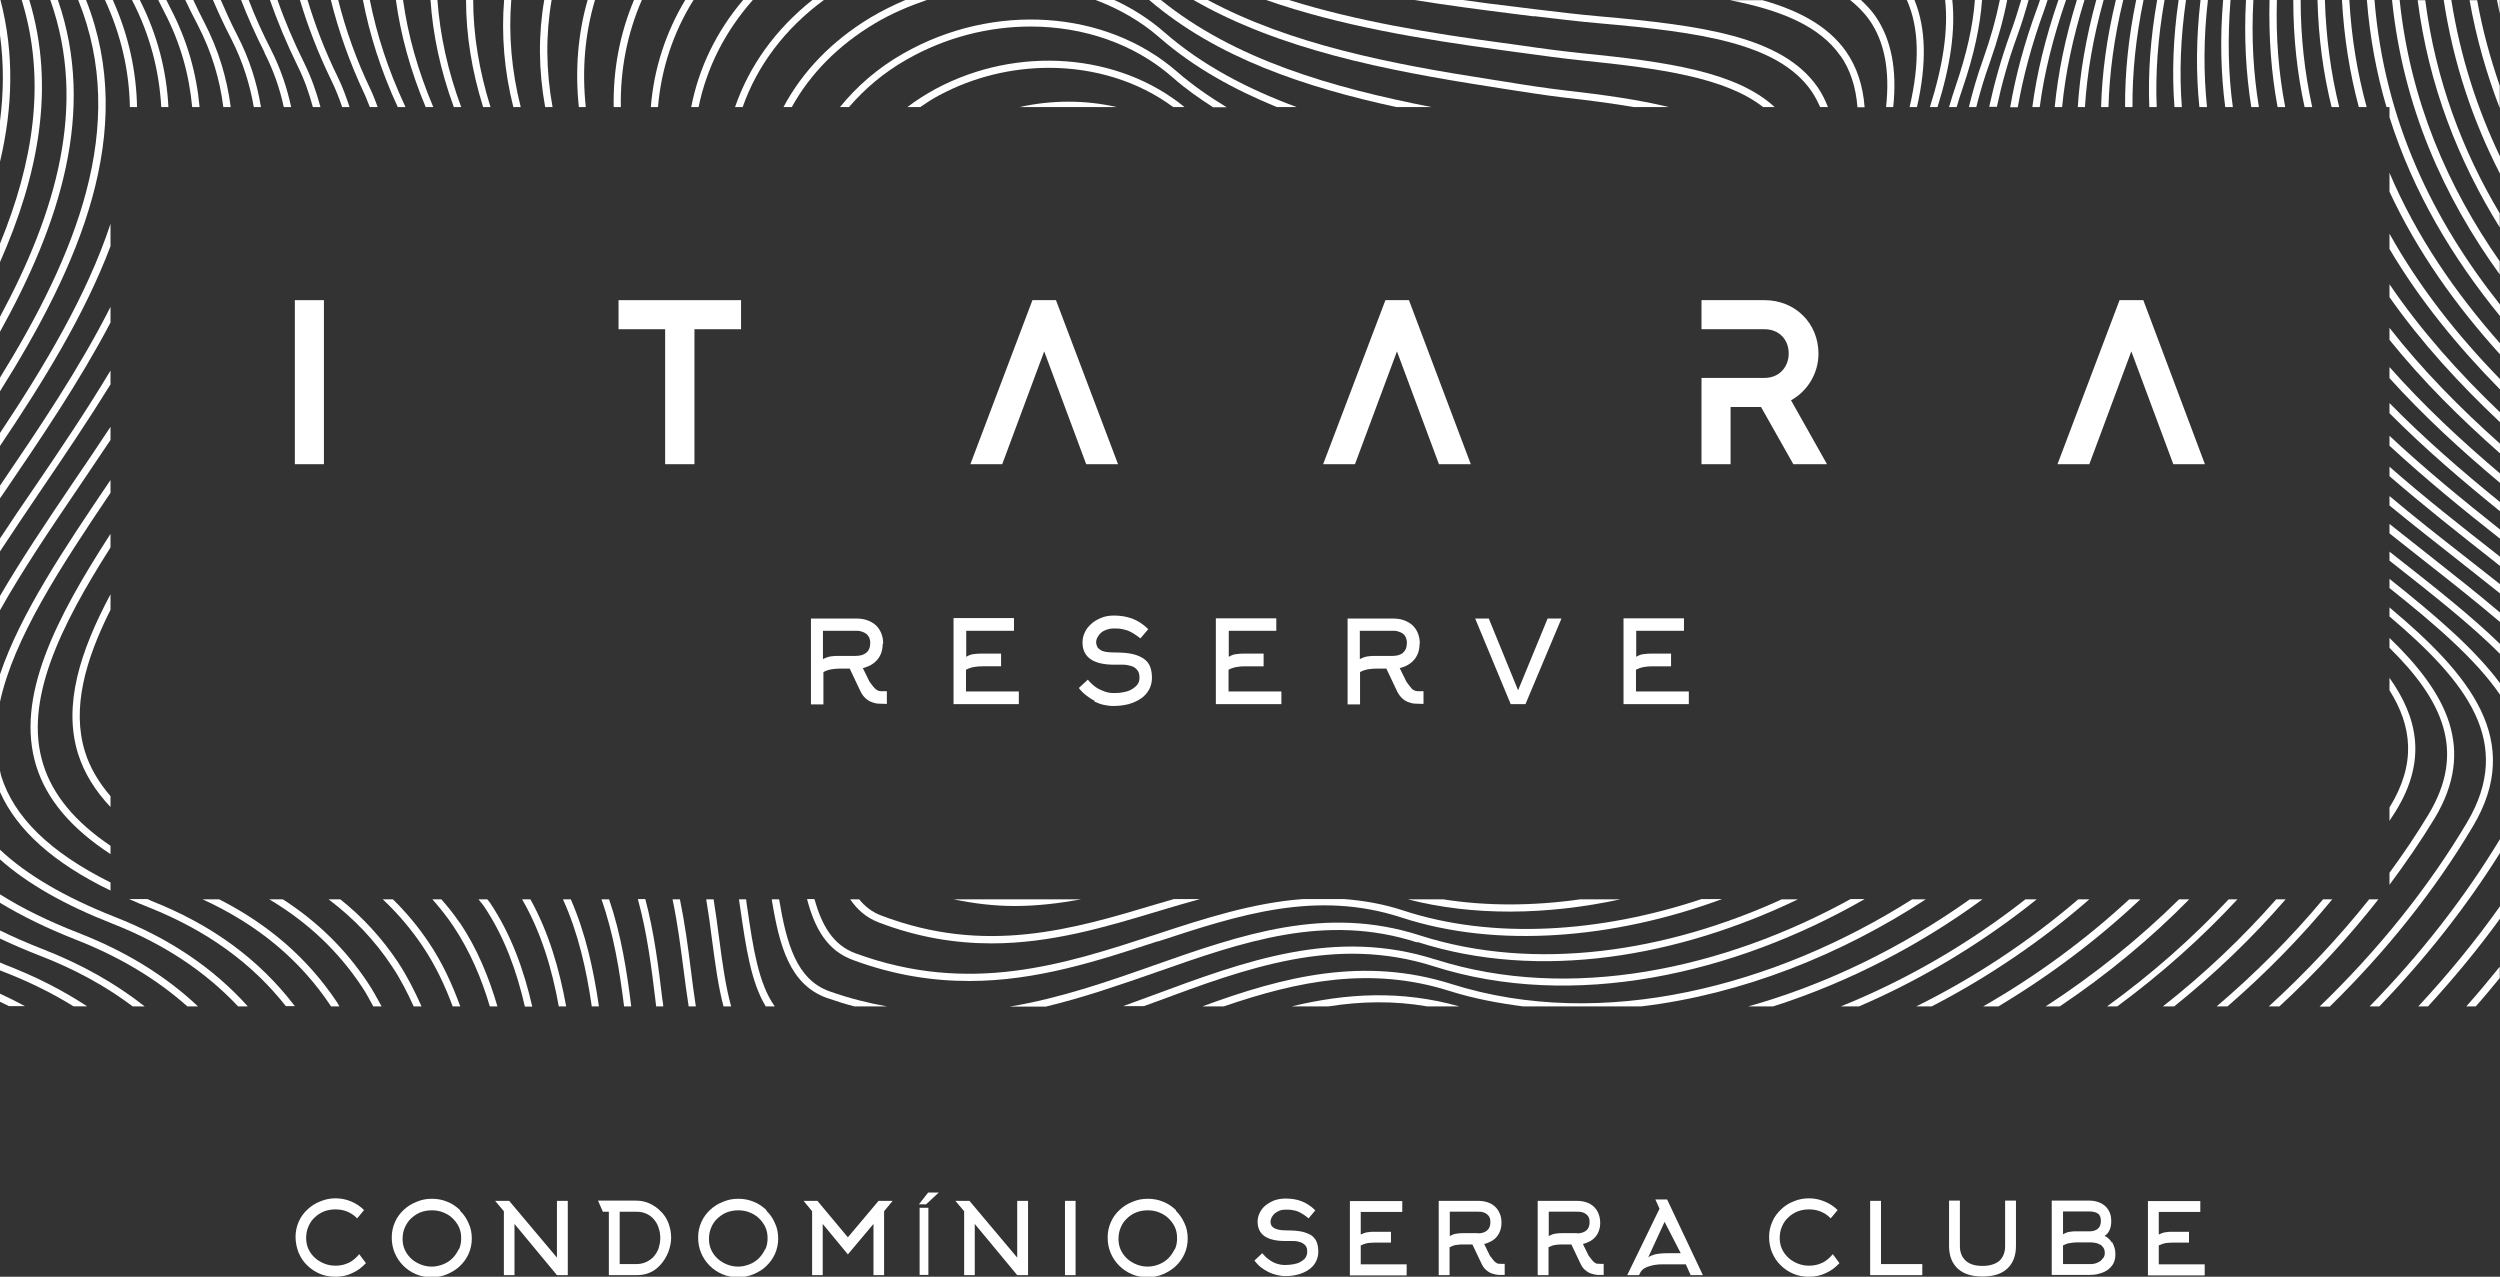 <svg xmlns="http://www.w3.org/2000/svg" id="Layer_2" viewBox="0 0 108.36 55.34"><rect x="0" y="0" width="108.36" height="55.34" fill="#333333" stroke="none"/><defs><style>.cls-1{fill:#fff;}</style></defs><g id="Camada_1"><g><path class="cls-1" d="M15.12,54.73c-.18,.09-.37,.13-.58,.13-.17,0-.33-.03-.48-.09-.15-.06-.29-.14-.41-.25-.12-.11-.21-.23-.28-.38-.07-.15-.1-.31-.1-.48s.03-.35,.1-.5c.06-.15,.15-.28,.27-.39,.11-.11,.25-.2,.4-.26,.15-.06,.32-.09,.5-.09s.36,.03,.52,.1c.16,.07,.3,.16,.42,.29l.3-.36c-.16-.16-.34-.28-.55-.37-.21-.09-.44-.14-.68-.14-.23,0-.45,.04-.66,.13-.21,.08-.4,.2-.56,.35-.16,.15-.29,.32-.38,.53-.09,.2-.14,.42-.14,.66s.05,.47,.13,.68c.09,.21,.21,.4,.37,.55,.16,.16,.34,.28,.55,.37,.21,.09,.44,.13,.68,.13,.26,0,.51-.05,.73-.16,.23-.1,.42-.25,.59-.43l-.29-.39c-.12,.15-.27,.28-.44,.37"></path><path class="cls-1" d="M19.94,52.45c-.16-.15-.34-.28-.55-.36-.21-.09-.43-.13-.67-.13s-.45,.04-.66,.13c-.21,.08-.4,.2-.56,.35-.16,.15-.29,.32-.38,.53-.09,.2-.14,.42-.14,.66s.04,.47,.13,.68c.09,.21,.21,.39,.37,.55,.16,.16,.34,.28,.55,.37,.21,.09,.44,.13,.68,.13s.46-.04,.67-.13c.21-.09,.39-.2,.55-.35,.16-.15,.29-.33,.38-.53,.09-.2,.14-.43,.14-.66s-.04-.47-.14-.67c-.09-.21-.21-.39-.37-.54m-.06,1.67c-.07,.15-.16,.28-.27,.39-.11,.11-.25,.2-.4,.26-.16,.06-.32,.1-.49,.1s-.33-.03-.48-.09c-.15-.06-.29-.14-.41-.25-.12-.11-.21-.23-.28-.38-.07-.15-.1-.31-.1-.48s.03-.35,.1-.5c.07-.15,.15-.28,.27-.39,.12-.11,.25-.2,.4-.26,.15-.06,.32-.09,.5-.09s.34,.03,.49,.09c.15,.06,.29,.14,.4,.25,.12,.11,.21,.24,.28,.38,.07,.15,.1,.31,.1,.49s-.03,.34-.1,.49Z"></path><polygon class="cls-1" points="24.14 54.51 22.07 52.05 21.46 52.05 21.84 52.5 21.84 55.27 22.3 55.27 22.3 53.05 24.14 55.27 24.61 55.27 24.61 52.05 24.14 52.05 24.14 54.51"></polygon><path class="cls-1" d="M28.65,52.52c-.13-.15-.3-.26-.48-.35-.19-.09-.39-.13-.61-.13h-1.64l.21,.48h.26v2.75h1.19c.21,0,.4-.03,.56-.1,.16-.06,.32-.17,.47-.33,.15-.16,.26-.34,.35-.55,.08-.21,.13-.43,.13-.64s-.04-.42-.11-.62c-.07-.19-.18-.36-.32-.51m-.11,1.58c-.05,.14-.12,.25-.21,.36-.09,.1-.2,.18-.33,.24-.13,.06-.27,.09-.42,.09h-.73v-2.27h.72c.17,0,.31,.03,.44,.09,.13,.06,.24,.14,.33,.25,.09,.11,.16,.23,.2,.37,.05,.14,.07,.29,.07,.44s-.03,.29-.07,.43Z"></path><path class="cls-1" d="M33.22,52.45c-.16-.15-.34-.28-.55-.36-.21-.09-.43-.13-.67-.13s-.45,.04-.66,.13c-.21,.08-.4,.2-.56,.35-.16,.15-.29,.32-.38,.53-.09,.2-.14,.42-.14,.66s.04,.47,.13,.68c.09,.21,.21,.39,.37,.55,.16,.16,.34,.28,.55,.37,.21,.09,.44,.13,.68,.13s.46-.04,.67-.13c.21-.09,.4-.2,.55-.35,.16-.15,.29-.33,.38-.53,.09-.2,.14-.43,.14-.66s-.04-.47-.14-.67c-.09-.21-.21-.39-.37-.54m-.06,1.67c-.07,.15-.16,.28-.27,.39-.11,.11-.25,.2-.4,.26-.16,.06-.32,.1-.49,.1s-.33-.03-.48-.09c-.15-.06-.29-.14-.41-.25-.12-.11-.21-.23-.28-.38-.07-.15-.1-.31-.1-.48s.03-.35,.1-.5c.06-.15,.15-.28,.27-.39,.12-.11,.25-.2,.4-.26,.16-.06,.32-.09,.5-.09s.34,.03,.49,.09c.15,.06,.29,.14,.4,.25,.12,.11,.21,.24,.28,.38,.07,.15,.1,.31,.1,.49s-.03,.34-.1,.49Z"></path><polygon class="cls-1" points="36.75 53.63 35.43 52.05 34.83 52.05 35.2 52.5 35.2 55.27 35.66 55.27 35.66 53.05 36.75 54.37 37.86 53.05 37.86 55.27 38.32 55.27 38.32 52.5 38.69 52.05 38.08 52.05 36.75 53.63"></polygon><polygon class="cls-1" points="39.83 52.2 40.14 52.2 40.69 51.69 40.23 51.69 39.83 52.2"></polygon><rect class="cls-1" x="39.86" y="52.35" width=".38" height="2.91"></rect><polygon class="cls-1" points="44.09 54.51 42.02 52.05 41.41 52.05 41.79 52.5 41.79 55.27 42.25 55.27 42.25 53.05 44.09 55.27 44.56 55.27 44.56 52.05 44.09 52.05 44.09 54.51"></polygon><rect class="cls-1" x="46.16" y="52.05" width=".46" height="3.22"></rect><path class="cls-1" d="M50.97,52.45c-.16-.15-.34-.28-.55-.36-.21-.09-.43-.13-.67-.13s-.45,.04-.66,.13c-.21,.08-.4,.2-.56,.35-.16,.15-.29,.32-.38,.53-.09,.2-.14,.42-.14,.66s.04,.47,.13,.68c.09,.21,.21,.39,.37,.55,.16,.16,.34,.28,.55,.37,.21,.09,.44,.13,.68,.13s.46-.04,.67-.13c.21-.09,.39-.2,.55-.35,.16-.15,.29-.33,.38-.53,.09-.2,.14-.43,.14-.66s-.04-.47-.14-.67c-.09-.21-.22-.39-.37-.54m-.06,1.67c-.07,.15-.16,.28-.27,.39-.11,.11-.25,.2-.4,.26-.15,.06-.32,.1-.49,.1s-.33-.03-.48-.09c-.15-.06-.29-.14-.41-.25-.12-.11-.21-.23-.28-.38-.07-.15-.1-.31-.1-.48s.03-.35,.1-.5c.06-.15,.15-.28,.27-.39,.11-.11,.25-.2,.4-.26,.15-.06,.32-.09,.5-.09s.34,.03,.49,.09c.15,.06,.29,.14,.4,.25,.12,.11,.21,.24,.28,.38,.07,.15,.1,.31,.1,.49s-.03,.34-.1,.49Z"></path><path class="cls-1" d="M56.89,53.58c-.11-.08-.25-.14-.43-.19-.18-.04-.42-.06-.7-.06-.14,0-.25-.01-.34-.03-.09-.02-.16-.05-.21-.08-.05-.04-.09-.07-.11-.12-.02-.04-.03-.09-.03-.14,0-.07,.02-.13,.05-.2,.04-.06,.08-.12,.14-.17,.06-.05,.13-.09,.21-.12,.08-.03,.17-.04,.26-.04,.1,0,.2,0,.28,.02,.09,.01,.17,.03,.24,.06,.08,.03,.15,.07,.23,.12,.08,.05,.16,.11,.24,.18l.29-.35c-.19-.19-.4-.32-.61-.4-.21-.08-.44-.11-.69-.11-.17,0-.33,.03-.48,.08-.14,.06-.27,.13-.38,.22-.11,.09-.19,.2-.25,.32-.06,.12-.09,.25-.09,.38,0,.28,.1,.49,.3,.63,.2,.14,.5,.21,.89,.21,.12,0,.23,0,.35,0,.12,0,.22,.02,.31,.05,.09,.03,.16,.08,.22,.14,.06,.07,.08,.16,.08,.28,0,.1-.03,.19-.08,.26-.05,.07-.13,.13-.22,.18-.09,.05-.19,.08-.31,.1-.12,.02-.23,.03-.35,.03-.13,0-.24-.02-.34-.05-.1-.03-.19-.07-.28-.13-.08-.05-.15-.11-.21-.16-.06-.06-.11-.12-.16-.17l-.34,.32c.08,.1,.17,.2,.27,.28,.1,.08,.21,.15,.33,.21,.12,.06,.23,.1,.36,.13,.12,.03,.25,.05,.37,.05,.2,0,.39-.02,.57-.07,.18-.05,.33-.12,.46-.21,.13-.09,.23-.2,.3-.33,.07-.13,.11-.28,.11-.44,0-.15-.02-.29-.06-.4-.04-.12-.12-.22-.22-.3"></path><path class="cls-1" d="M58.98,53.98c.1-.05,.2-.08,.3-.1,.1-.01,.2-.02,.31-.02h.7v-.47h-.7c-.11,0-.21,0-.31,.02-.1,.01-.2,.05-.3,.1v-.98h1.8v-.47h-2.27v3.22h2.46v-.48h-1.99v-.82Z"></path><path class="cls-1" d="M64.94,54.78s-.07-.03-.11-.06c-.04-.03-.07-.06-.11-.11-.04-.05-.08-.11-.14-.18l-.25-.51c.23-.06,.42-.16,.55-.32,.13-.16,.2-.36,.2-.6,0-.15-.02-.29-.08-.41-.05-.12-.12-.22-.21-.3-.09-.08-.2-.14-.32-.18-.12-.04-.26-.06-.41-.06h-1.7v3.22h.47v-1.21c.1-.05,.2-.09,.3-.1,.1-.02,.2-.02,.31-.02h.38l.39,.82c.06,.13,.13,.23,.21,.29,.08,.07,.16,.12,.25,.15,.09,.03,.18,.05,.27,.06,.09,0,.19,0,.28,0v-.48h-.15c-.05,0-.1,0-.14-.01m-.87-1.32h-.61c-.11,0-.21,0-.31,.02-.1,.01-.2,.05-.3,.11v-1.06h1.22c.08,0,.15,0,.21,.02,.07,.02,.12,.04,.17,.08,.05,.04,.09,.08,.12,.14,.03,.06,.04,.13,.04,.21,0,.17-.05,.29-.15,.37-.1,.08-.23,.12-.4,.12Z"></path><path class="cls-1" d="M69.22,54.78s-.07-.03-.11-.06c-.04-.03-.07-.06-.11-.11-.04-.05-.08-.11-.14-.18l-.25-.51c.23-.06,.42-.16,.55-.32,.13-.16,.2-.36,.2-.6,0-.15-.03-.29-.08-.41-.05-.12-.12-.22-.21-.3-.09-.08-.2-.14-.32-.18-.12-.04-.26-.06-.41-.06h-1.69v3.22h.47v-1.21c.1-.05,.2-.09,.3-.1,.1-.02,.2-.02,.31-.02h.38l.39,.82c.06,.13,.13,.23,.21,.29,.08,.07,.16,.12,.25,.15,.09,.03,.18,.05,.27,.06,.1,0,.19,0,.28,0v-.48h-.15c-.05,0-.1,0-.13-.01m-.88-1.32h-.61c-.11,0-.21,0-.31,.02-.1,.01-.2,.05-.3,.11v-1.06h1.22c.08,0,.15,0,.22,.02,.07,.02,.12,.04,.17,.08,.05,.04,.09,.08,.12,.14,.03,.06,.04,.13,.04,.21,0,.17-.05,.29-.15,.37-.1,.08-.23,.12-.4,.12Z"></path><path class="cls-1" d="M71.75,51.99l.18,.4-1.4,2.88h.51l.08-.15s.05-.07,.1-.11c.05-.04,.11-.07,.19-.1,.08-.03,.18-.06,.29-.08,.11-.02,.24-.03,.39-.03h.98l.21,.47h.53l-1.55-3.28h-.52Zm.52,2.33c-.23,0-.4,.02-.54,.05-.13,.04-.23,.08-.29,.13l.71-1.54,.7,1.36h-.6Z"></path><path class="cls-1" d="M78.99,54.73c-.18,.09-.37,.13-.58,.13-.17,0-.33-.03-.48-.09-.15-.06-.29-.14-.41-.25-.12-.11-.21-.23-.28-.38-.07-.15-.1-.31-.1-.48s.03-.35,.1-.5c.06-.15,.15-.28,.27-.39,.11-.11,.25-.2,.4-.26,.16-.06,.32-.09,.5-.09s.36,.03,.52,.1c.16,.07,.3,.16,.42,.29l.3-.36c-.16-.16-.34-.28-.56-.37-.21-.09-.44-.14-.68-.14-.23,0-.45,.04-.66,.13-.21,.08-.4,.2-.55,.35-.16,.15-.29,.32-.38,.53-.09,.2-.14,.42-.14,.66s.04,.47,.13,.68c.09,.21,.21,.4,.37,.55,.16,.16,.34,.28,.55,.37,.21,.09,.44,.13,.68,.13,.26,0,.51-.05,.73-.16,.23-.1,.42-.25,.59-.43l-.29-.39c-.12,.15-.27,.28-.44,.37"></path><polygon class="cls-1" points="81.53 52.05 81.06 52.05 81.06 55.27 83.32 55.27 83.32 54.79 81.53 54.79 81.53 52.05"></polygon><path class="cls-1" d="M86.91,54.01c0,.28-.09,.49-.25,.64-.17,.14-.41,.22-.73,.22s-.55-.07-.72-.22c-.17-.15-.26-.36-.26-.64v-1.97h-.47v1.97c0,.42,.13,.75,.38,.98,.25,.23,.61,.34,1.07,.34s.82-.11,1.07-.34c.25-.23,.38-.56,.38-.98v-1.97h-.47v1.97Z"></path><path class="cls-1" d="M91.53,53.85c-.04-.07-.09-.13-.14-.17-.05-.05-.11-.09-.17-.11,.1-.06,.17-.15,.22-.26,.05-.11,.07-.24,.07-.38s-.02-.27-.07-.38c-.05-.11-.11-.2-.2-.28-.09-.08-.19-.13-.3-.17-.12-.04-.24-.06-.38-.06h-1.63v3.22h1.64c.13,0,.27-.01,.4-.05,.13-.03,.25-.08,.36-.15,.1-.07,.19-.16,.26-.27,.06-.11,.1-.25,.1-.41,0-.11-.01-.21-.04-.3-.03-.09-.06-.17-.1-.24m-2.13-1.33h1.16c.14,0,.26,.03,.35,.09,.09,.06,.13,.17,.13,.32s-.04,.26-.13,.34c-.09,.07-.2,.11-.35,.11h-.55c-.11,0-.21,0-.31,.02-.1,.01-.2,.05-.3,.11v-.99Zm1.74,2.01c-.04,.06-.08,.11-.14,.15-.06,.04-.12,.07-.19,.09-.07,.02-.14,.03-.2,.03h-1.21v-.81c.1-.05,.2-.09,.3-.1,.1-.02,.21-.03,.31-.03h.55c.08,0,.15,0,.23,.02,.08,.01,.14,.04,.21,.07,.06,.03,.11,.08,.15,.14,.04,.06,.06,.14,.06,.23,0,.08-.02,.15-.06,.21Z"></path><path class="cls-1" d="M93.57,53.98c.1-.05,.2-.08,.3-.1,.1-.01,.2-.02,.31-.02h.7v-.47h-.7c-.11,0-.21,0-.31,.02-.1,.01-.2,.05-.3,.1v-.98h1.8v-.47h-2.27v3.22h2.46v-.48h-1.99v-.82Z"></path><path class="cls-1" d="M108.23,0c.04,.2,.08,.4,.12,.6V0h-.12Z"></path><path class="cls-1" d="M107.04,0c.29,1.65,.74,3.21,1.31,4.69v-.97c-.41-1.19-.75-2.42-.98-3.71h-.33Z"></path><path class="cls-1" d="M105.92,0c.42,2.76,1.27,5.25,2.44,7.53v-.75c-.99-2.07-1.72-4.32-2.11-6.78h-.33Z"></path><path class="cls-1" d="M104.79,0c.48,3.73,1.77,6.97,3.56,9.86v-.61c-1.62-2.72-2.78-5.77-3.23-9.24h-.33Z"></path><path class="cls-1" d="M103.68,0c.48,4.64,2.24,8.53,4.67,11.9v-.57c-2.25-3.23-3.88-6.94-4.34-11.33h-.33Z"></path><path class="cls-1" d="M102.59,0c.13,1.64,.42,3.18,.85,4.64h.13v.44c1.03,3.26,2.73,6.09,4.79,8.62v-.5c-2.89-3.65-5.01-7.93-5.44-13.2h-.33Z"></path><path class="cls-1" d="M102.58,4.64c-.4-1.46-.66-3-.75-4.64h-.32c.09,1.64,.34,3.18,.73,4.64h.34Z"></path><path class="cls-1" d="M103.57,8.31c1.22,2.62,2.89,4.95,4.79,7.05v-.48c-1.94-2.2-3.62-4.63-4.79-7.39v.82Z"></path><path class="cls-1" d="M101.39,4.64c-.36-1.46-.57-3-.62-4.64h-.32c.04,1.64,.25,3.18,.61,4.64h.34Z"></path><path class="cls-1" d="M103.57,10.79c1.32,2.24,2.98,4.25,4.79,6.09v-.45c-1.84-1.89-3.49-3.97-4.79-6.3v.66Z"></path><path class="cls-1" d="M100.22,4.64c-.32-1.46-.5-3-.5-4.64h-.32c0,1.64,.17,3.18,.49,4.64h.34Z"></path><path class="cls-1" d="M.02,0H0V1.52C.17,2.76,.16,4.01,0,5.25v1.76C.55,4.69,.63,2.34,.02,0"></path><path class="cls-1" d="M103.57,12.32v.56c1.39,1.98,3.04,3.77,4.79,5.42v-.43c-1.77-1.69-3.41-3.52-4.79-5.55"></path><path class="cls-1" d="M103.57,14.21v.52c1.44,1.79,3.08,3.41,4.79,4.92v-.42c-1.72-1.53-3.36-3.19-4.79-5.02"></path><path class="cls-1" d="M1.27,0h-.33c1.09,3.52,.49,7.07-.94,10.56v.8C1.65,7.63,2.42,3.8,1.27,0"></path><path class="cls-1" d="M99.05,4.64c-.28-1.45-.41-3-.36-4.64h-.32c-.04,1.64,.08,3.19,.35,4.64h.33Z"></path><path class="cls-1" d="M103.57,15.91v.48c1.48,1.64,3.12,3.14,4.79,4.54v-.41c-1.68-1.42-3.31-2.94-4.79-4.61"></path><path class="cls-1" d="M2.51,0h-.33C3.81,4.59,2.41,9.25,0,13.73v.65C2.59,9.71,4.18,4.84,2.51,0"></path><path class="cls-1" d="M97.91,4.64c-.24-1.46-.33-3-.24-4.64h-.32c-.09,1.64,0,3.19,.23,4.64h.33Z"></path><path class="cls-1" d="M0,43.42c.13,.06,.26,.13,.39,.19h.69c-.35-.19-.71-.37-1.08-.54v.35Z"></path><path class="cls-1" d="M3.73,0h-.34C5.61,5.49,3.25,11.1,0,16.37v.59C3.41,11.53,5.99,5.73,3.73,0"></path><path class="cls-1" d="M96.78,4.64c-.2-1.45-.23-3-.1-4.64h-.32c-.14,1.64-.1,3.19,.09,4.64h.33Z"></path><path class="cls-1" d="M103.57,17.91c1.52,1.53,3.16,2.93,4.79,4.25v-.4c-1.64-1.33-3.28-2.75-4.79-4.29v.45Z"></path><path class="cls-1" d="M5.94,4.64C5.91,3.09,5.58,1.54,4.89,0h-.34c.71,1.54,1.05,3.09,1.08,4.64h.32Z"></path><path class="cls-1" d="M0,41.72v.34c.05,.02,.1,.04,.15,.06,1.11,.43,2.12,.93,3.04,1.5h.59c-1.05-.69-2.22-1.29-3.52-1.79-.09-.04-.17-.07-.26-.11"></path><path class="cls-1" d="M103.57,19.32c1.56,1.44,3.19,2.77,4.79,4.03v-.4c-1.6-1.27-3.24-2.61-4.79-4.06v.43Z"></path><path class="cls-1" d="M95.66,4.64c-.15-1.45-.15-3,.04-4.64h-.32c-.19,1.64-.2,3.19-.05,4.64h.33Z"></path><path class="cls-1" d="M4.79,9.7C3.77,12.79,1.94,15.85,0,18.77v.56c1.87-2.78,3.67-5.69,4.79-8.66v-.97Z"></path><path class="cls-1" d="M94.57,4.64c-.11-1.45-.06-2.99,.18-4.64h-.32c-.24,1.65-.29,3.19-.18,4.64h.32Z"></path><path class="cls-1" d="M103.57,20.23v.41c1.48,1.28,2.99,2.47,4.45,3.62,.12,.09,.23,.18,.34,.27v-.4s-.1-.08-.15-.12c-1.52-1.19-3.11-2.44-4.64-3.78"></path><path class="cls-1" d="M0,40.33v.35c.54,.26,1.11,.5,1.72,.74,1.53,.59,2.86,1.32,4.03,2.2h.52c-1.27-1-2.74-1.83-4.44-2.49-.66-.26-1.26-.52-1.83-.8"></path><path class="cls-1" d="M4.79,13.98v-.68C3.45,15.96,1.69,18.56,0,21.05v.55c.05-.07,.09-.13,.14-.2,1.62-2.38,3.31-4.87,4.65-7.42"></path><path class="cls-1" d="M7.3,4.64C7.22,3.09,6.84,1.54,6.06,0h-.34c.8,1.54,1.18,3.09,1.27,4.64h.32Z"></path><path class="cls-1" d="M8.34,4.64h.31c-.13-1.44-.52-2.87-1.27-4.3-.06-.11-.11-.23-.17-.34h-.35c.08,.16,.16,.32,.24,.48,.73,1.38,1.1,2.77,1.23,4.16"></path><path class="cls-1" d="M93.48,4.64c-.06-1.45,.05-3,.34-4.64h-.32c-.29,1.64-.4,3.19-.34,4.64h.32Z"></path><path class="cls-1" d="M103.57,21.5v.41c1.01,.83,2.03,1.63,3.01,2.4,.61,.48,1.2,.95,1.78,1.41v-.4c-.52-.41-1.05-.83-1.59-1.25-1.05-.82-2.13-1.67-3.2-2.57"></path><path class="cls-1" d="M4.79,16.66v-.6c-1.03,1.72-2.17,3.41-3.28,5.04C.99,21.85,.49,22.6,0,23.34v.56c.57-.87,1.16-1.74,1.76-2.63,1.02-1.5,2.06-3.04,3.03-4.61"></path><path class="cls-1" d="M0,38.77v.36c.94,.57,2.02,1.1,3.29,1.6,1.89,.74,3.49,1.7,4.83,2.89h.46c-1.41-1.33-3.12-2.38-5.17-3.18-1.33-.52-2.45-1.07-3.4-1.67"></path><path class="cls-1" d="M103.57,22.72v.4c.53,.42,1.06,.84,1.57,1.24,1.15,.9,2.23,1.76,3.22,2.6v-.41c-.94-.8-1.97-1.61-3.02-2.44-.58-.46-1.17-.92-1.77-1.4"></path><path class="cls-1" d="M4.79,19.07v-.57c-.55,.84-1.11,1.66-1.66,2.47C2.01,22.63,.92,24.25,0,25.83v.62c.96-1.71,2.16-3.49,3.39-5.3,.46-.68,.93-1.38,1.4-2.08"></path><path class="cls-1" d="M0,36.83v.42c1.17,1.04,2.77,1.96,4.86,2.78,2.22,.87,4.02,2.06,5.46,3.59h.42c-1.5-1.67-3.4-2.95-5.77-3.88C2.79,38.88,1.15,37.91,0,36.83"></path><path class="cls-1" d="M92.91,0h-.32c-.34,1.65-.49,3.19-.48,4.64h.32c-.01-1.45,.14-2.99,.48-4.64"></path><path class="cls-1" d="M9.68,4.64h.32c-.16-1.24-.52-2.47-1.16-3.7-.16-.31-.32-.63-.46-.94h-.35c.17,.36,.35,.72,.54,1.08,.61,1.18,.96,2.37,1.11,3.56"></path><path class="cls-1" d="M107.31,43.62c.36-.4,.7-.82,1.04-1.23v-.49c-.47,.58-.95,1.16-1.45,1.72h.41Z"></path><path class="cls-1" d="M103.57,23.9v.4s.09,.07,.14,.11c1.75,1.38,3.37,2.65,4.65,3.93v-.43c-1.27-1.23-2.83-2.46-4.46-3.74-.11-.09-.22-.17-.33-.26"></path><path class="cls-1" d="M10.99,4.64h.32c-.17-1.04-.49-2.07-1.02-3.1-.27-.52-.5-1.03-.72-1.54h-.34c.24,.56,.5,1.12,.79,1.68,.5,.98,.81,1.97,.98,2.96"></path><path class="cls-1" d="M105.24,43.62c1.12-1.22,2.17-2.49,3.12-3.8v-.54c-1.06,1.5-2.25,2.95-3.54,4.34h.42Z"></path><path class="cls-1" d="M6.55,39.04c-.05-.02-.1-.05-.16-.07h-.79c.27,.12,.54,.24,.83,.35,2.51,1,4.47,2.4,5.96,4.29h.39c-1.54-2.02-3.59-3.53-6.24-4.57"></path><path class="cls-1" d="M4.79,20.81s-.02,.03-.03,.04C2.78,23.78,.88,26.61,0,29.23v1.19c.6-2.77,2.63-5.85,4.79-9.06v-.56Z"></path><path class="cls-1" d="M4.79,38.6v-.35c-2.61-1.3-4.18-2.82-4.74-4.62-.02-.07-.03-.15-.05-.22v.92c.74,1.65,2.31,3.07,4.79,4.27"></path><path class="cls-1" d="M91.39,4.64c.04-1.45,.24-2.99,.64-4.64h-.32c-.4,1.65-.6,3.19-.64,4.64h.32Z"></path><path class="cls-1" d="M8.78,38.98c2.38,1.09,4.22,2.61,5.57,4.64h.36c-.03-.05-.06-.11-.09-.16-1.27-1.91-2.96-3.38-5.12-4.48h-.71Z"></path><path class="cls-1" d="M103.57,25.09v.4c2.01,1.6,3.74,3.09,4.79,4.62v-.5c-1.14-1.53-2.87-2.99-4.79-4.52"></path><path class="cls-1" d="M90.37,4.64c.09-1.45,.35-2.99,.81-4.64h-.32c-.45,1.65-.71,3.19-.8,4.64h.32Z"></path><path class="cls-1" d="M4.79,23.14c-2.36,3.65-4.14,7.08-3.22,10.06,.45,1.45,1.52,2.71,3.22,3.82v-.36c-1.54-1.04-2.51-2.21-2.92-3.54-.85-2.74,.74-5.96,2.92-9.39v-.58Z"></path><path class="cls-1" d="M11.46,2.28c.4,.78,.67,1.57,.84,2.36h.32c-.18-.84-.46-1.67-.88-2.5C11.37,1.42,11.05,.71,10.78,0h-.33c.29,.75,.63,1.51,1.02,2.28"></path><path class="cls-1" d="M103.13,43.62c2.01-2.08,3.77-4.32,5.23-6.65v-.6c-1.54,2.55-3.45,5-5.65,7.25h.43Z"></path><path class="cls-1" d="M12.26,38.98h-.59c1.65,.98,2.98,2.23,4.01,3.78,.19,.28,.34,.57,.5,.86h.36c-.19-.35-.38-.7-.6-1.03-.97-1.46-2.19-2.65-3.68-3.61"></path><path class="cls-1" d="M4.79,25.76c-1.32,2.47-2.06,4.8-1.41,6.9,.26,.83,.73,1.6,1.41,2.32v-.47c-.52-.61-.9-1.25-1.11-1.94-.57-1.85,0-3.93,1.11-6.14v-.67Z"></path><path class="cls-1" d="M103.57,26.31v.41c3.37,2.86,5.41,5.47,3.36,8.93-1.68,2.83-3.86,5.54-6.39,7.98h.44c2.45-2.4,4.57-5.05,6.21-7.82,2.21-3.71-.11-6.55-3.63-9.49"></path><path class="cls-1" d="M89.38,4.64c.14-1.45,.46-2.99,.97-4.64h-.33c-.51,1.65-.82,3.19-.96,4.64h.32Z"></path><path class="cls-1" d="M13.56,4.64h.33c-.17-.64-.39-1.27-.7-1.9C12.73,1.81,12.34,.9,12.03,0h-.33c.33,.94,.73,1.9,1.21,2.88,.29,.58,.49,1.17,.65,1.76"></path><path class="cls-1" d="M102.69,38.98c-1.3,1.63-2.76,3.19-4.35,4.64h.46c1.57-1.45,3.01-3.01,4.29-4.64h-.4Z"></path><path class="cls-1" d="M103.57,38.35c.7-.94,1.36-1.9,1.95-2.87,1.82-3.02,.53-5.44-1.95-7.83v.43c2.28,2.25,3.36,4.47,1.68,7.24-.51,.85-1.08,1.69-1.68,2.51v.52Z"></path><path class="cls-1" d="M88.41,4.64c.19-1.45,.57-2.99,1.14-4.64h-.33c-.57,1.65-.94,3.19-1.13,4.64h.32Z"></path><path class="cls-1" d="M14.83,4.64h.32c-.14-.43-.3-.87-.51-1.3C14.08,2.2,13.66,1.09,13.33,0h-.33c.34,1.13,.78,2.29,1.36,3.48,.19,.39,.34,.77,.47,1.16"></path><path class="cls-1" d="M14.76,38.98h-.52c1.09,.82,2.01,1.78,2.76,2.92,.37,.55,.66,1.13,.93,1.72h.34c-.29-.65-.61-1.29-1.01-1.9-.7-1.05-1.53-1.96-2.51-2.74"></path><path class="cls-1" d="M101.09,38.98h-.4c-1.38,1.65-2.93,3.21-4.61,4.64h.47c1.66-1.44,3.19-3,4.54-4.64"></path><path class="cls-1" d="M87.46,4.64c.23-1.31,.6-2.71,1.14-4.19,.06-.16,.1-.3,.15-.45h-.33c-.04,.12-.07,.23-.12,.35-.56,1.52-.94,2.95-1.17,4.3h.32Z"></path><path class="cls-1" d="M103.57,35v.58c.09-.14,.18-.28,.27-.42,1.34-2.17,.98-4.02-.27-5.78v.54c.98,1.56,1.17,3.18,0,5.08,0,0,0,0,0,0"></path><path class="cls-1" d="M16.03,4.64h.34c-.09-.23-.17-.47-.28-.7C15.44,2.59,14.98,1.28,14.66,0h-.32c.33,1.32,.8,2.68,1.46,4.08,.09,.19,.15,.38,.23,.56"></path><path class="cls-1" d="M19.62,43.62h.33c-.35-.96-.78-1.9-1.36-2.76-.46-.69-.98-1.31-1.56-1.88h-.44c.65,.61,1.23,1.29,1.74,2.05,.54,.81,.96,1.69,1.29,2.59"></path><path class="cls-1" d="M86.55,4.64c.21-.98,.49-2,.88-3.07,.2-.55,.36-1.07,.5-1.58h-.32c-.14,.47-.29,.96-.48,1.47-.4,1.11-.69,2.16-.91,3.17h.32Z"></path><path class="cls-1" d="M17.57,4.64s-.02-.07-.04-.1C16.82,3.02,16.33,1.5,16.03,0h-.3c.29,1.49,.77,3.04,1.51,4.64h.33Z"></path><path class="cls-1" d="M19.92,39.99c-.24-.36-.51-.69-.79-1.01h-.39c.33,.37,.64,.76,.92,1.18,.71,1.07,1.21,2.24,1.57,3.46h.33c-.37-1.27-.88-2.51-1.63-3.63"></path><path class="cls-1" d="M93.75,43.62h.49c1.77-1.42,3.39-2.98,4.83-4.64h-.41c-1.46,1.66-3.11,3.23-4.91,4.64"></path><path class="cls-1" d="M18.78,4.64C18.12,3.08,17.68,1.53,17.47,0h-.31c.2,1.48,.62,3.04,1.29,4.64h.33Z"></path><path class="cls-1" d="M85.66,4.64c.16-.63,.35-1.28,.59-1.94,.34-.97,.59-1.87,.75-2.7h-.32c-.16,.8-.4,1.66-.73,2.59-.25,.7-.45,1.39-.61,2.05h.32Z"></path><path class="cls-1" d="M96.98,38.98h-.38c-1.57,1.68-3.35,3.25-5.27,4.64h.44c1.9-1.4,3.65-2.96,5.21-4.64"></path><path class="cls-1" d="M21.13,38.98h-.39c.08,.11,.17,.2,.25,.32,.88,1.32,1.41,2.8,1.76,4.33h.32c-.36-1.58-.91-3.12-1.83-4.5-.03-.05-.08-.09-.11-.14"></path><path class="cls-1" d="M94.89,38.98h-.44c-1.72,1.7-3.67,3.27-5.78,4.64h.61c2.04-1.37,3.93-2.93,5.61-4.64"></path><path class="cls-1" d="M19.99,4.64C19.41,3.08,19.07,1.52,18.96,0h-.3c.1,1.48,.42,3.03,1.01,4.64h.33Z"></path><path class="cls-1" d="M84.81,4.64c.08-.27,.16-.54,.26-.82,.49-1.43,.76-2.7,.84-3.82h-.31c-.08,1.09-.35,2.32-.83,3.72-.11,.31-.2,.62-.29,.92h.33Z"></path><path class="cls-1" d="M24.54,43.62c-.29-1.6-.75-3.2-1.55-4.64h-.36c.83,1.43,1.3,3.03,1.59,4.64h.32Z"></path><path class="cls-1" d="M85.96,43.62h.66c2.22-1.33,4.31-2.9,6.15-4.64h-.48c-1.88,1.74-4.02,3.32-6.33,4.64"></path><path class="cls-1" d="M24.74,38.98h-.34c.67,1.47,1.02,3.06,1.25,4.64h.31c-.23-1.57-.57-3.16-1.22-4.64"></path><path class="cls-1" d="M21.26,4.64c-.49-1.57-.75-3.13-.75-4.64h-.31c0,1.51,.25,3.07,.74,4.64h.32Z"></path><path class="cls-1" d="M83.98,4.64c.57-1.82,.78-3.36,.64-4.64h-.31c.14,1.27-.08,2.81-.66,4.64h.32Z"></path><path class="cls-1" d="M22.57,4.64c-.4-1.58-.53-3.14-.41-4.64h-.31c-.12,1.5,0,3.06,.4,4.64h.32Z"></path><path class="cls-1" d="M90.08,38.98c-2.09,1.79-4.47,3.38-7.02,4.64h.67c2.48-1.28,4.8-2.87,6.83-4.64h-.48Z"></path><path class="cls-1" d="M27.36,43.62c-.19-1.53-.44-3.13-.96-4.64h-.33c.53,1.5,.79,3.11,.98,4.64h.31Z"></path><path class="cls-1" d="M82.77,4.64h.32c.43-1.9,.39-3.43-.11-4.64h-.33c.53,1.18,.57,2.72,.12,4.64"></path><path class="cls-1" d="M27.65,38.98c.4,1.46,.59,2.97,.76,4.38,.01,.09,.02,.17,.03,.26h.31c-.01-.1-.02-.2-.04-.3-.17-1.4-.35-2.89-.74-4.35h-.32Z"></path><path class="cls-1" d="M81.03,.87c.66,.95,.89,2.2,.72,3.77h.31c.17-1.63-.08-2.94-.78-3.95-.18-.26-.4-.48-.63-.7h-.47c.32,.26,.61,.54,.84,.87"></path><path class="cls-1" d="M87.79,38.98c-2.38,1.87-5.11,3.48-8,4.64h.79c2.79-1.2,5.41-2.8,7.7-4.64h-.5Z"></path><path class="cls-1" d="M23.95,4.64c-.29-1.59-.3-3.15-.04-4.64h-.32c-.26,1.49-.25,3.05,.04,4.64h.32Z"></path><path class="cls-1" d="M79.77,2.41c.43,.61,.67,1.36,.74,2.24h.31c-.07-.94-.34-1.75-.8-2.41-.77-1.1-2.03-1.78-3.62-2.23h-1.41c2.15,.42,3.87,1.1,4.78,2.41"></path><path class="cls-1" d="M29.47,38.98h-.32c.22,1.03,.35,2.07,.48,3.06,.07,.55,.14,1.07,.22,1.58h.31c-.08-.52-.15-1.06-.22-1.62-.12-.97-.26-2-.47-3.02"></path><path class="cls-1" d="M25.39,4.64c-.17-1.61-.04-3.17,.4-4.64h-.32c-.42,1.47-.55,3.03-.38,4.64h.31Z"></path><path class="cls-1" d="M56,43.62h1.59c1.4-.22,2.82-.25,4.27,0h1.39c-2.52-.71-4.9-.57-7.26,0"></path><path class="cls-1" d="M85.93,38.98h-.55c-2.87,2.04-6.16,3.68-9.6,4.64h1.08c3.26-1.04,6.37-2.66,9.07-4.64"></path><path class="cls-1" d="M66.49,.7c.93,.11,1.9,.23,2.83,.31,4.31,.38,7.73,.84,9.19,2.93,.15,.22,.27,.45,.38,.7h.34c-.12-.31-.27-.61-.46-.88-1.54-2.19-5.02-2.66-9.42-3.05-.93-.08-1.89-.2-2.82-.31l-.88-.11c-.75-.09-1.5-.18-2.25-.29h-2.1c1.43,.23,2.88,.42,4.31,.6l.88,.11Z"></path><path class="cls-1" d="M27.82,0h-.34c-.61,1.45-.91,3.01-.88,4.64h.31c-.03-1.63,.28-3.19,.91-4.64"></path><path class="cls-1" d="M30.61,38.98c.1,.59,.18,1.17,.25,1.74,.14,1.05,.27,2.04,.5,2.9h.33c-.24-.87-.38-1.87-.52-2.95-.07-.55-.15-1.12-.24-1.69h-.32Z"></path><path class="cls-1" d="M83.46,38.98h-.58c-5.9,3.74-13.41,5.75-19.97,3.67-3.8-1.2-7.26-.33-10.79,.97h.93c3.2-1.1,6.36-1.75,9.77-.67,1.04,.33,2.11,.53,3.19,.67h5.14c4.35-.52,8.66-2.24,12.32-4.64"></path><path class="cls-1" d="M33.19,43.62h.39c-.71-1-.94-2.55-1.19-4.27-.02-.12-.04-.25-.05-.37h-.31c.02,.14,.04,.28,.06,.41,.24,1.66,.46,3.18,1.1,4.23"></path><path class="cls-1" d="M65.89,2.28c.88,.12,1.79,.25,2.68,.34,3.41,.35,6.21,.74,7.85,2.02h.5c-1.66-1.53-4.65-1.96-8.32-2.33-.88-.09-1.79-.21-2.67-.34l-.8-.11C62,1.44,58.81,.92,55.87,0h-.99c3.2,1.12,6.74,1.7,10.2,2.17l.8,.11Z"></path><path class="cls-1" d="M62.22,41.59c-4.35-1.39-8.21,.05-12.31,1.57-.41,.15-.82,.3-1.23,.45h.9c.15-.05,.29-.11,.44-.16,4.04-1.5,7.86-2.92,12.11-1.57,6.08,1.94,13.05,.33,18.69-2.91h-.61c-5.48,3.02-12.14,4.48-17.98,2.62"></path><path class="cls-1" d="M30.07,0h-.37c-.85,1.42-1.36,2.99-1.49,4.64h.31c.14-1.66,.66-3.23,1.54-4.64"></path><path class="cls-1" d="M61.44,40.83c5.31,1.71,11.34,.63,16.49-1.85h-.7c-4.95,2.26-10.66,3.18-15.7,1.56-4.07-1.31-7.7-.04-11.54,1.31-2.01,.71-4.06,1.42-6.22,1.78h1.56c1.63-.39,3.21-.94,4.76-1.48,3.79-1.33,7.36-2.59,11.34-1.3"></path><path class="cls-1" d="M35.86,43.26c.4,.14,.78,.26,1.17,.36h1.41c-.8-.14-1.63-.35-2.48-.65-1.44-.51-1.87-2.08-2.19-3.99h-.32c.33,2.03,.78,3.7,2.4,4.28"></path><path class="cls-1" d="M30.28,4.64C30.63,2.93,31.43,1.36,32.63,0h-.42c-1.16,1.37-1.92,2.94-2.25,4.64h.32Z"></path><path class="cls-1" d="M65.25,3.86c.84,.13,1.71,.27,2.56,.37,1.07,.12,2.07,.25,3,.41h1.52c-1.31-.32-2.81-.53-4.48-.72-.85-.1-1.71-.23-2.55-.37l-.7-.11C60.34,2.78,55.96,1.94,52.35,0h-.62c3.74,2.15,8.34,3.05,12.83,3.75l.69,.11Z"></path><path class="cls-1" d="M32.19,4.64c.63-1.79,1.82-3.39,3.52-4.64h-.5c-1.61,1.28-2.74,2.87-3.35,4.64h.33Z"></path><path class="cls-1" d="M50.18,40.81c3.53-1.16,6.87-2.25,10.57-1.04,4.13,1.35,9.19,.93,13.89-.8h-.89c-4.41,1.47-9.06,1.76-12.91,.5-.87-.29-1.72-.43-2.56-.5h-1.82c-2.14,.16-4.23,.83-6.38,1.54-3.95,1.29-8.04,2.63-13,.81-.98-.36-1.46-1.22-1.78-2.35h-.32c.33,1.25,.86,2.23,1.99,2.64,1.78,.66,3.45,.91,5.04,.91,2.92,0,5.57-.87,8.17-1.72"></path><path class="cls-1" d="M62.04,4.64C57.76,3.8,53.53,2.6,50.32,0h-.51c2.93,2.51,6.76,3.78,10.71,4.64h1.52Z"></path><path class="cls-1" d="M55.35,4.64h.85c-2.11-.78-4.08-1.8-5.73-3.24-.65-.57-1.39-1.04-2.17-1.4h-.81c1.01,.38,1.96,.92,2.77,1.63,1.49,1.3,3.23,2.25,5.08,3.01"></path><path class="cls-1" d="M61.02,38.98c2.82,.73,6.03,.69,9.22,0h-1.74c-2.04,.29-4.06,.3-5.95,0h-1.52Z"></path><path class="cls-1" d="M37.24,38.98h-.39c.3,.44,.69,.79,1.23,1,1.73,.66,3.35,.91,4.9,.91,2.58,0,4.95-.71,7.27-1.41,.59-.18,1.18-.35,1.76-.51h-1.13c-.24,.07-.48,.14-.72,.21-3.66,1.1-7.44,2.23-11.97,.5-.4-.15-.71-.4-.96-.71"></path><path class="cls-1" d="M33.96,4.64h.36c.79-1.43,2-2.67,3.59-3.62,.72-.43,1.48-.75,2.26-1.02h-.93c-.51,.22-1,.46-1.49,.75-1.7,1.02-2.97,2.35-3.79,3.89"></path><path class="cls-1" d="M36.4,4.64h.4c.68-.79,1.51-1.5,2.5-2.06,1.68-.96,3.55-1.43,5.37-1.43,2.28,0,4.48,.74,6.14,2.19,.55,.49,1.15,.91,1.77,1.31h.59c-.76-.46-1.48-.96-2.15-1.54-3.08-2.69-7.96-3.02-11.87-.79-1.11,.63-2.02,1.43-2.75,2.33"></path><path class="cls-1" d="M46.87,38.98h-5.54c.91,.19,1.8,.29,2.65,.29,.99,0,1.95-.12,2.89-.29"></path><path class="cls-1" d="M51.34,4.64c-2.86-2.34-7.24-2.68-10.78-.79-.44,.24-.85,.5-1.23,.79h.56c.26-.18,.53-.36,.82-.51,1.49-.8,3.15-1.19,4.76-1.19,1.96,0,3.87,.58,5.38,1.7h.48Z"></path><path class="cls-1" d="M44.19,4.64h4.21c-1.36-.31-2.8-.31-4.21,0"></path><path class="cls-1" d="M38.28,27.9c0-.18-.03-.33-.09-.47-.06-.14-.14-.25-.24-.34-.1-.09-.23-.16-.37-.21-.14-.05-.3-.07-.47-.07h-1.96v3.72h.54v-1.4c.11-.06,.23-.1,.35-.12,.12-.02,.24-.03,.36-.03h.43l.45,.95c.07,.15,.15,.26,.24,.34,.09,.08,.19,.14,.29,.17,.1,.04,.2,.06,.31,.06,.11,0,.21,.01,.32,.01v-.55h-.17c-.06,0-.11,0-.16-.01-.04-.01-.09-.03-.13-.06-.04-.03-.08-.07-.13-.13-.04-.05-.09-.12-.16-.21l-.29-.59c.27-.07,.48-.19,.63-.37,.15-.18,.23-.41,.23-.69m-.72,.4c-.12,.09-.27,.13-.46,.13h-.71c-.12,0-.24,0-.36,.02-.12,.02-.23,.06-.34,.12v-1.23h1.41c.09,0,.17,0,.25,.03,.08,.02,.14,.05,.2,.09,.06,.04,.1,.1,.14,.16,.03,.07,.05,.15,.05,.24,0,.2-.06,.34-.17,.43Z"></path><path class="cls-1" d="M41.33,30.52h2.83v-.55h-2.29v-.94c.11-.06,.23-.1,.35-.12,.12-.02,.24-.03,.36-.03h.81v-.55h-.81c-.12,0-.24,0-.36,.02-.12,.01-.23,.05-.34,.12v-1.13h2.07v-.55h-2.62v3.72Z"></path><path class="cls-1" d="M47.42,30.4c.13,.06,.27,.12,.41,.15,.14,.03,.28,.05,.43,.05,.24,0,.46-.03,.66-.08,.2-.06,.38-.14,.53-.24,.15-.1,.26-.23,.35-.38,.08-.15,.13-.32,.13-.51,0-.17-.02-.33-.07-.47-.05-.14-.13-.25-.26-.35-.12-.09-.29-.17-.5-.22-.21-.05-.48-.07-.8-.07-.16,0-.29-.01-.39-.03-.1-.02-.18-.05-.24-.1-.06-.04-.1-.08-.12-.14-.02-.05-.04-.11-.04-.16,0-.08,.02-.16,.06-.23,.04-.07,.09-.14,.16-.2,.07-.06,.15-.1,.24-.13,.09-.03,.19-.05,.3-.05,.12,0,.23,0,.33,.02,.1,.02,.19,.04,.28,.07,.09,.04,.18,.08,.27,.14,.09,.06,.18,.12,.28,.2l.34-.4c-.22-.22-.46-.37-.7-.46-.25-.09-.51-.13-.79-.13-.2,0-.38,.03-.55,.1-.17,.07-.31,.15-.43,.26-.12,.11-.22,.23-.28,.37-.07,.14-.1,.29-.1,.44,0,.32,.12,.56,.35,.72,.23,.16,.57,.24,1.02,.24,.13,0,.27,0,.4,0,.13,0,.25,.03,.35,.06,.1,.03,.19,.09,.25,.17,.07,.08,.1,.18,.1,.33,0,.12-.03,.22-.09,.3-.06,.08-.15,.15-.25,.21-.1,.06-.22,.1-.35,.12-.13,.03-.27,.04-.4,.04-.15,0-.28-.02-.4-.06-.12-.04-.22-.09-.32-.14-.09-.06-.18-.12-.25-.19-.07-.07-.13-.13-.18-.19l-.39,.36c.09,.12,.2,.23,.32,.32,.12,.09,.24,.18,.38,.24"></path><path class="cls-1" d="M55.32,27.35v-.55h-2.62v3.72h2.84v-.55h-2.29v-.94c.11-.06,.23-.1,.35-.12,.12-.02,.24-.03,.36-.03h.81v-.55h-.81c-.12,0-.24,0-.36,.02-.12,.01-.23,.05-.34,.12v-1.13h2.07Z"></path><path class="cls-1" d="M61.54,27.9c0-.18-.03-.33-.09-.47-.06-.14-.14-.25-.24-.34-.1-.09-.23-.16-.37-.21-.14-.05-.3-.07-.47-.07h-1.96v3.72h.54v-1.4c.11-.06,.23-.1,.35-.12,.12-.02,.24-.03,.36-.03h.43l.45,.95c.07,.15,.15,.26,.24,.34,.09,.08,.18,.14,.29,.17,.1,.04,.2,.06,.31,.06,.11,0,.22,.01,.32,.01v-.55h-.17c-.06,0-.11,0-.16-.01-.04-.01-.09-.03-.13-.06-.04-.03-.08-.07-.12-.13-.04-.05-.1-.12-.16-.21l-.29-.59c.27-.07,.48-.19,.63-.37,.15-.18,.23-.41,.23-.69m-.72,.4c-.12,.09-.27,.13-.46,.13h-.71c-.12,0-.24,0-.36,.02-.12,.02-.23,.06-.34,.12v-1.23h1.41c.09,0,.17,0,.25,.03,.08,.02,.14,.05,.2,.09,.06,.04,.1,.1,.13,.16,.03,.07,.05,.15,.05,.24,0,.2-.06,.34-.17,.43Z"></path><polygon class="cls-1" points="95.57 20.12 92.9 13.01 91.87 13.01 89.18 20.12 90.56 20.12 92.38 15.23 94.2 20.12 95.57 20.12"></polygon><polygon class="cls-1" points="60.05 13.01 57.35 20.12 58.73 20.12 60.55 15.23 62.37 20.12 63.75 20.12 61.07 13.01 60.05 13.01"></polygon><path class="cls-1" d="M75,17.64h1.33l1.4,2.48h1.46l-1.56-2.77c.72-.4,1.19-1.17,1.19-2.02,0-1.32-1.01-2.32-2.34-2.32h-2.73v1.26h2.73c.62,0,1.05,.43,1.05,1.06,0,.52-.36,1.05-1.05,1.05h-2.73v3.74h1.26v-2.48Z"></path><polygon class="cls-1" points="43.44 20.12 45.26 15.23 47.08 20.12 48.46 20.12 45.77 13.01 44.75 13.01 42.06 20.12 43.44 20.12"></polygon><polygon class="cls-1" points="32.12 13.01 26.81 13.01 26.81 14.27 28.83 14.27 28.83 20.12 30.1 20.12 30.1 14.27 32.12 14.27 32.12 13.01"></polygon><rect class="cls-1" x="12.78" y="13.01" width="1.26" height="7.11"></rect><polygon class="cls-1" points="66.12 30.52 67.68 26.81 67.08 26.81 65.8 29.92 64.53 26.81 63.94 26.81 65.48 30.52 66.12 30.52"></polygon><path class="cls-1" d="M72.99,27.35v-.55h-2.62v3.72h2.83v-.55h-2.29v-.94c.11-.06,.23-.1,.35-.12,.12-.02,.24-.03,.36-.03h.81v-.55h-.81c-.12,0-.24,0-.36,.02-.12,.01-.23,.05-.34,.12v-1.13h2.07Z"></path></g></g></svg>